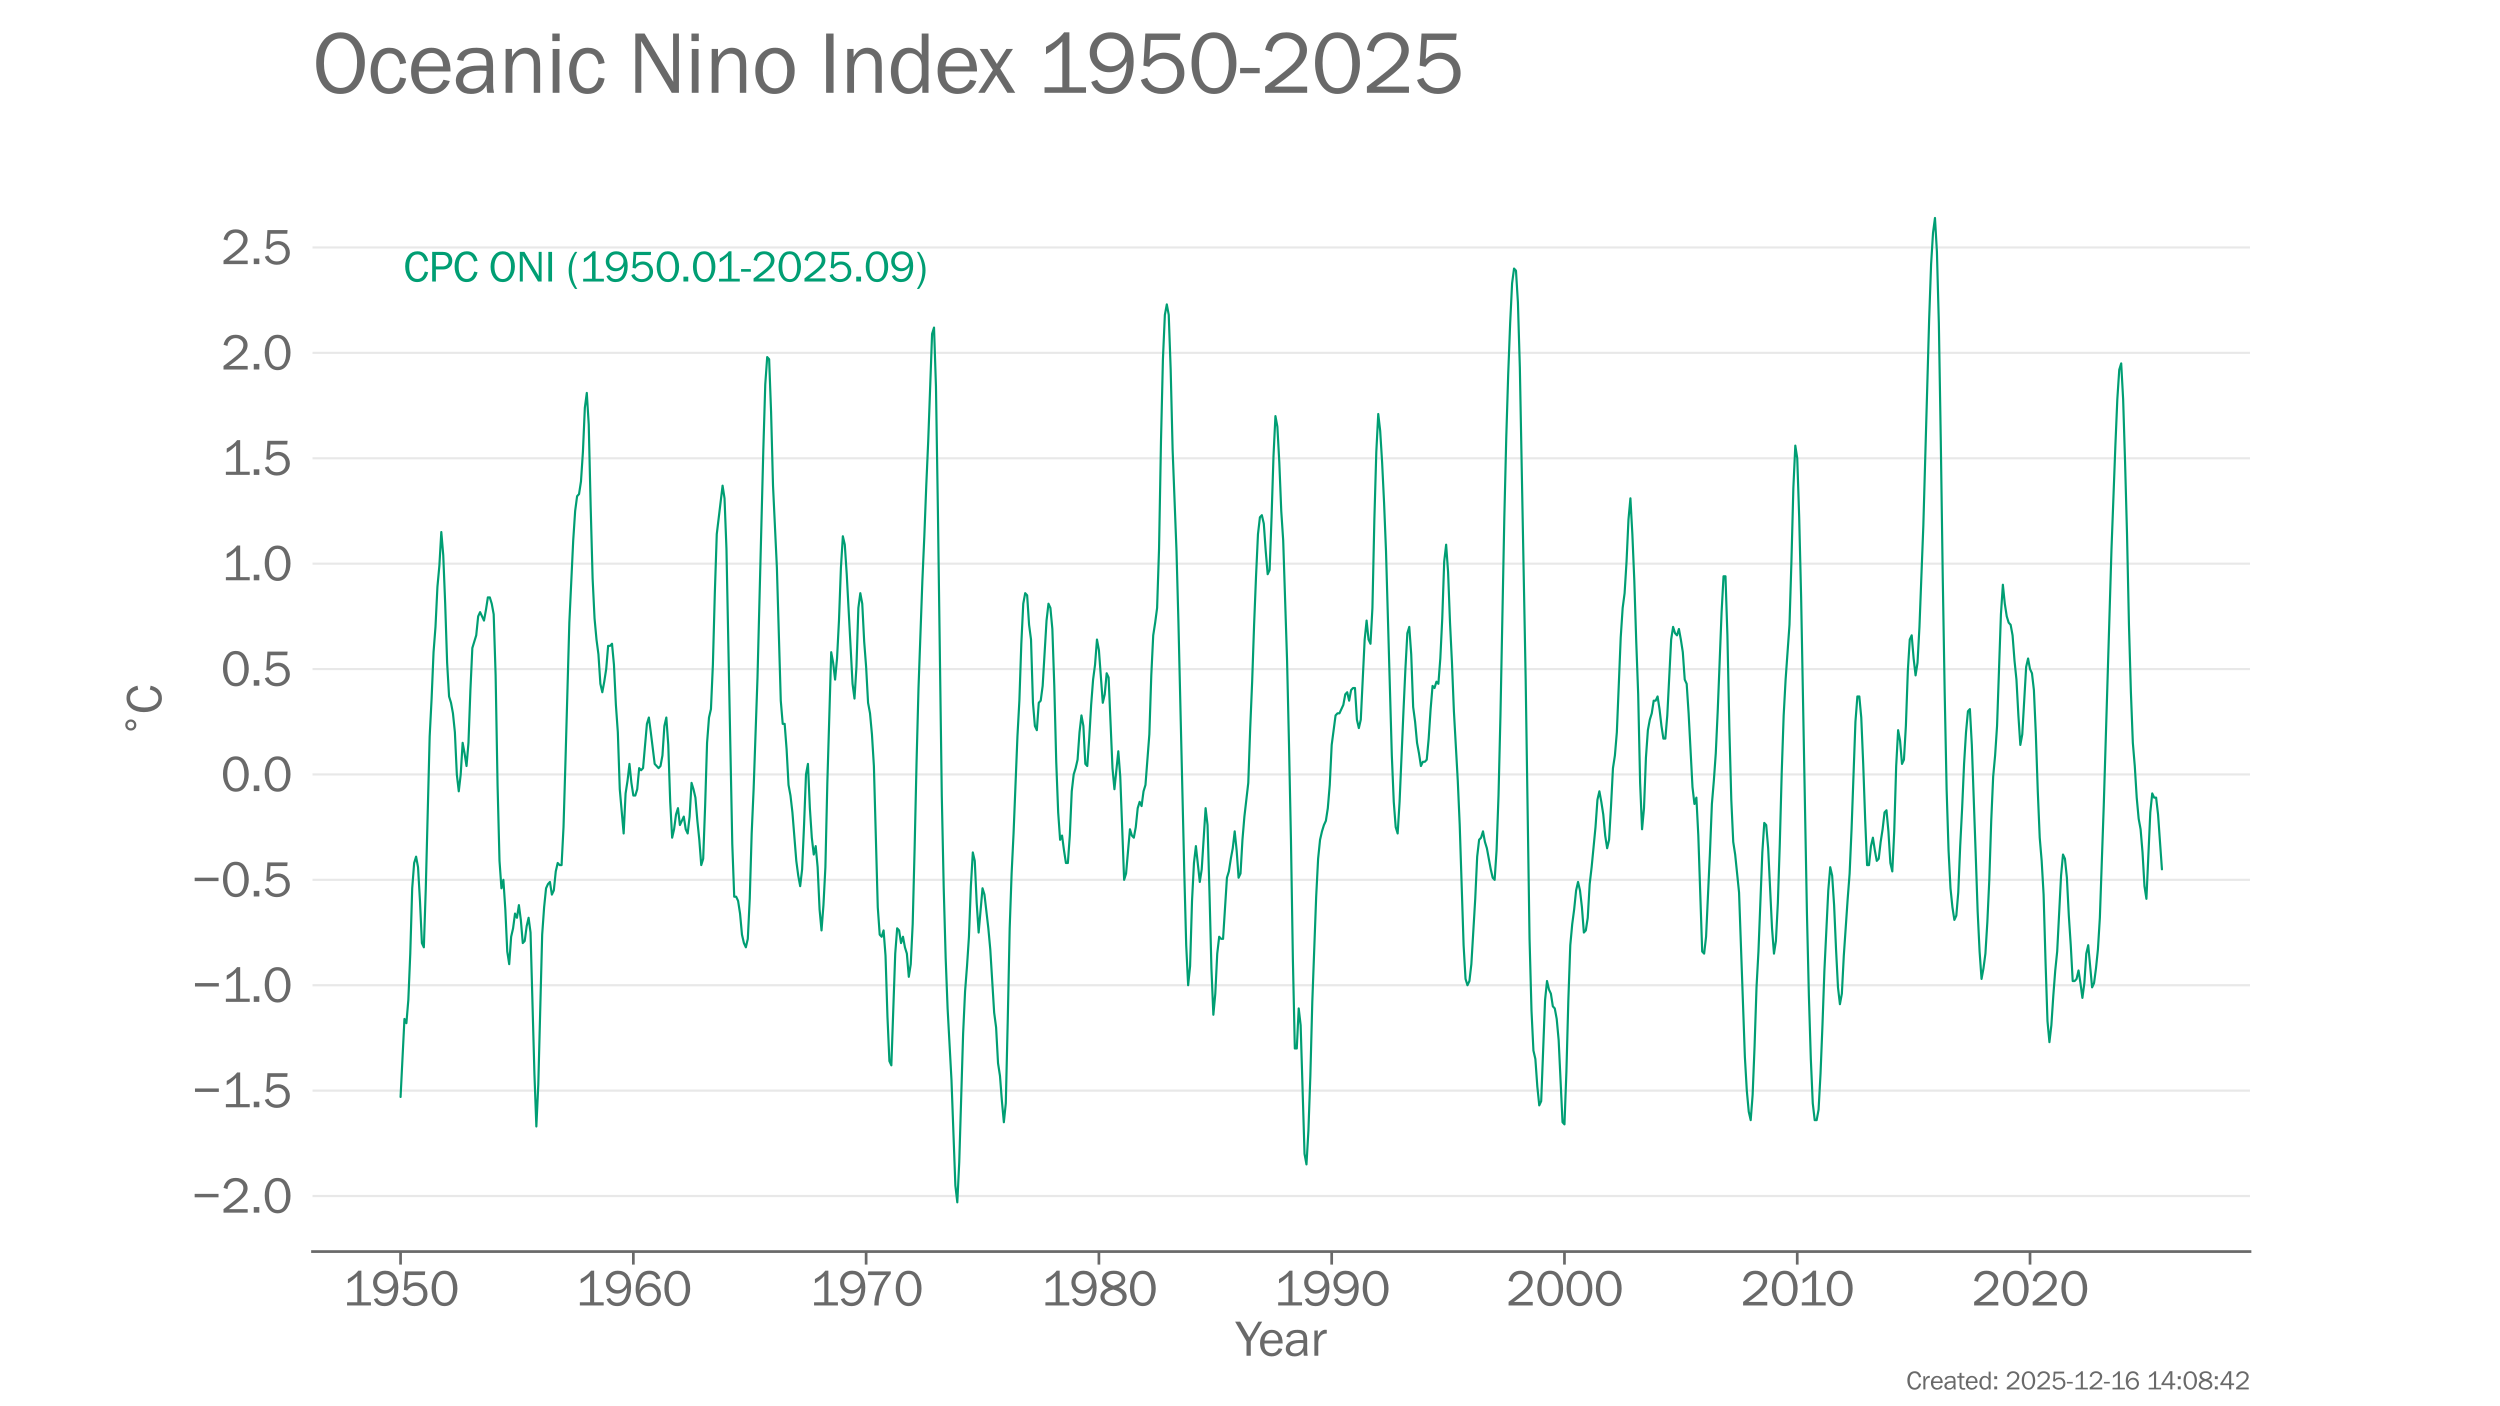 <?xml version="1.0" encoding="utf-8" standalone="no"?>
<!DOCTYPE svg PUBLIC "-//W3C//DTD SVG 1.1//EN"
  "http://www.w3.org/Graphics/SVG/1.1/DTD/svg11.dtd">
<svg xmlns:xlink="http://www.w3.org/1999/xlink" width="1152pt" height="648pt" viewBox="0 0 1152 648" xmlns="http://www.w3.org/2000/svg" version="1.1">
 <defs>
  <style type="text/css">*{stroke-linejoin: round; stroke-linecap: butt}</style>
 </defs>
 <g id="figure_1">
  <g id="patch_1">
   <path d="M 0 648 
L 1152 648 
L 1152 0 
L 0 0 
z
" style="fill: #ffffff"/>
  </g>
  <g id="axes_1">
   <g id="patch_2">
    <path d="M 144 576.72 
L 1036.8 576.72 
L 1036.8 77.76 
L 144 77.76 
L 144 576.72 
z
" style="fill: none"/>
   </g>
   <g id="patch_3">
    <path d="M 144 576.72 
L 1036.8 576.72 
" style="fill: none; stroke: #696969; stroke-width: 1.25; stroke-linejoin: miter; stroke-linecap: square"/>
   </g>
   <g id="matplotlib.axis_1">
    <g id="xtick_1">
     <g id="line2d_1">
      <defs>
       <path id="m35503cff5a" d="M 0 0 
L 0 6 
" style="stroke: #696969; stroke-width: 1.25"/>
      </defs>
      <g>
       <use xlink:href="#m35503cff5a" x="184.582" y="576.72" style="fill: #696969; stroke: #696969; stroke-width: 1.25"/>
      </g>
     </g>
     <g id="text_1">
      <!-- 1950 -->
      <g style="fill: #696969" transform="translate(157.765 601.551) scale(0.23 -0.23)">
       <defs>
        <path id="FranklinGothic-Book-31" d="M 3575 397 
L 3575 0 
L 588 0 
L 588 397 
L 1869 397 
L 1869 3691 
Q 1303 3100 694 2769 
L 694 3306 
Q 1534 3747 1997 4353 
L 2378 4353 
L 2378 397 
L 3575 397 
z
" transform="scale(0.016)"/>
        <path id="FranklinGothic-Book-39" d="M 366 778 
L 794 934 
Q 1059 344 1688 344 
Q 2297 344 2605 856 
Q 2913 1369 2922 2247 
Q 2503 1478 1663 1478 
Q 1069 1478 666 1883 
Q 263 2288 263 2884 
Q 263 3491 686 3922 
Q 1109 4353 1766 4353 
Q 2569 4353 2997 3789 
Q 3425 3225 3425 2238 
Q 3425 1200 2972 558 
Q 2519 -84 1681 -84 
Q 703 -84 366 778 
z
M 1781 1906 
Q 2222 1906 2520 2214 
Q 2819 2522 2819 2934 
Q 2819 3334 2536 3621 
Q 2253 3909 1791 3909 
Q 1322 3909 1050 3614 
Q 778 3319 778 2894 
Q 778 2438 1079 2172 
Q 1381 1906 1781 1906 
z
" transform="scale(0.016)"/>
        <path id="FranklinGothic-Book-35" d="M 3128 4266 
L 3084 3806 
L 988 3806 
L 897 2422 
Q 1372 2888 1941 2888 
Q 2541 2888 2977 2472 
Q 3413 2056 3413 1409 
Q 3413 753 2939 334 
Q 2466 -84 1781 -84 
Q 1244 -84 825 197 
Q 406 478 275 925 
L 731 1081 
Q 1013 338 1788 338 
Q 2297 338 2597 639 
Q 2897 941 2897 1409 
Q 2897 1900 2600 2175 
Q 2303 2450 1888 2450 
Q 1281 2450 884 1869 
L 463 1959 
L 600 4266 
L 3128 4266 
z
" transform="scale(0.016)"/>
        <path id="FranklinGothic-Book-30" d="M 1881 -84 
Q 1144 -84 703 555 
Q 263 1194 263 2141 
Q 263 3072 681 3712 
Q 1100 4353 1866 4353 
Q 2666 4353 3080 3684 
Q 3494 3016 3494 2116 
Q 3494 1234 3069 575 
Q 2644 -84 1881 -84 
z
M 1884 334 
Q 2425 334 2684 823 
Q 2944 1313 2944 2053 
Q 2944 2863 2678 3400 
Q 2413 3938 1859 3938 
Q 1325 3938 1064 3447 
Q 803 2956 803 2156 
Q 803 1325 1078 829 
Q 1353 334 1884 334 
z
" transform="scale(0.016)"/>
       </defs>
       <use xlink:href="#FranklinGothic-Book-31"/>
       <use xlink:href="#FranklinGothic-Book-39" transform="translate(57.268 0)"/>
       <use xlink:href="#FranklinGothic-Book-35" transform="translate(115.91 0)"/>
       <use xlink:href="#FranklinGothic-Book-30" transform="translate(174.553 0)"/>
      </g>
     </g>
    </g>
    <g id="xtick_2">
     <g id="line2d_2">
      <g>
       <use xlink:href="#m35503cff5a" x="291.847" y="576.72" style="fill: #696969; stroke: #696969; stroke-width: 1.25"/>
      </g>
     </g>
     <g id="text_2">
      <!-- 1960 -->
      <g style="fill: #696969" transform="translate(265.03 601.551) scale(0.23 -0.23)">
       <defs>
        <path id="FranklinGothic-Book-36" d="M 3428 3394 
L 2947 3263 
Q 2700 3913 2047 3913 
Q 847 3913 819 1928 
Q 1009 2369 1359 2581 
Q 1709 2794 2100 2794 
Q 2694 2794 3095 2380 
Q 3497 1966 3497 1388 
Q 3497 788 3070 352 
Q 2644 -84 1978 -84 
Q 1222 -84 773 486 
Q 325 1056 325 2038 
Q 325 2997 748 3675 
Q 1172 4353 2059 4353 
Q 3081 4353 3428 3394 
z
M 1969 344 
Q 2422 344 2711 642 
Q 3000 941 3000 1359 
Q 3000 1772 2717 2067 
Q 2434 2363 2016 2363 
Q 1584 2363 1262 2053 
Q 941 1744 941 1328 
Q 941 944 1228 644 
Q 1516 344 1969 344 
z
" transform="scale(0.016)"/>
       </defs>
       <use xlink:href="#FranklinGothic-Book-31"/>
       <use xlink:href="#FranklinGothic-Book-39" transform="translate(57.268 0)"/>
       <use xlink:href="#FranklinGothic-Book-36" transform="translate(115.91 0)"/>
       <use xlink:href="#FranklinGothic-Book-30" transform="translate(174.553 0)"/>
      </g>
     </g>
    </g>
    <g id="xtick_3">
     <g id="line2d_3">
      <g>
       <use xlink:href="#m35503cff5a" x="399.111" y="576.72" style="fill: #696969; stroke: #696969; stroke-width: 1.25"/>
      </g>
     </g>
     <g id="text_3">
      <!-- 1970 -->
      <g style="fill: #696969" transform="translate(372.956 601.551) scale(0.23 -0.23)">
       <defs>
        <path id="FranklinGothic-Book-37" d="M 1797 0 
L 1247 0 
Q 1247 1072 1684 2086 
Q 2122 3100 2756 3797 
L 441 3797 
L 494 4266 
L 3313 4266 
L 3313 3947 
Q 2550 3028 2172 2034 
Q 1794 1041 1794 147 
Q 1794 97 1797 0 
z
" transform="scale(0.016)"/>
       </defs>
       <use xlink:href="#FranklinGothic-Book-31"/>
       <use xlink:href="#FranklinGothic-Book-39" transform="translate(57.268 0)"/>
       <use xlink:href="#FranklinGothic-Book-37" transform="translate(110.16 0)"/>
       <use xlink:href="#FranklinGothic-Book-30" transform="translate(168.803 0)"/>
      </g>
     </g>
    </g>
    <g id="xtick_4">
     <g id="line2d_4">
      <g>
       <use xlink:href="#m35503cff5a" x="506.376" y="576.72" style="fill: #696969; stroke: #696969; stroke-width: 1.25"/>
      </g>
     </g>
     <g id="text_4">
      <!-- 1980 -->
      <g style="fill: #696969" transform="translate(479.559 601.551) scale(0.23 -0.23)">
       <defs>
        <path id="FranklinGothic-Book-38" d="M 1247 2213 
Q 438 2566 438 3238 
Q 438 3725 841 4039 
Q 1244 4353 1909 4353 
Q 2566 4353 2953 4051 
Q 3341 3750 3341 3263 
Q 3341 2584 2513 2291 
Q 3181 1981 3351 1693 
Q 3522 1406 3522 1119 
Q 3522 606 3086 261 
Q 2650 -84 1903 -84 
Q 1106 -84 668 267 
Q 231 619 231 1103 
Q 231 1825 1247 2213 
z
M 1894 2478 
Q 2431 2622 2653 2809 
Q 2875 2997 2875 3278 
Q 2875 3606 2611 3776 
Q 2347 3947 1916 3947 
Q 1503 3947 1240 3767 
Q 978 3588 978 3284 
Q 978 2984 1270 2765 
Q 1563 2547 1894 2478 
z
M 1834 1988 
Q 753 1731 753 1084 
Q 753 747 1048 533 
Q 1344 319 1919 319 
Q 2406 319 2703 528 
Q 3000 738 3000 1063 
Q 3000 1684 1834 1988 
z
" transform="scale(0.016)"/>
       </defs>
       <use xlink:href="#FranklinGothic-Book-31"/>
       <use xlink:href="#FranklinGothic-Book-39" transform="translate(57.268 0)"/>
       <use xlink:href="#FranklinGothic-Book-38" transform="translate(115.91 0)"/>
       <use xlink:href="#FranklinGothic-Book-30" transform="translate(174.553 0)"/>
      </g>
     </g>
    </g>
    <g id="xtick_5">
     <g id="line2d_5">
      <g>
       <use xlink:href="#m35503cff5a" x="613.641" y="576.72" style="fill: #696969; stroke: #696969; stroke-width: 1.25"/>
      </g>
     </g>
     <g id="text_5">
      <!-- 1990 -->
      <g style="fill: #696969" transform="translate(586.824 601.551) scale(0.23 -0.23)">
       <use xlink:href="#FranklinGothic-Book-31"/>
       <use xlink:href="#FranklinGothic-Book-39" transform="translate(57.268 0)"/>
       <use xlink:href="#FranklinGothic-Book-39" transform="translate(115.91 0)"/>
       <use xlink:href="#FranklinGothic-Book-30" transform="translate(174.553 0)"/>
      </g>
     </g>
    </g>
    <g id="xtick_6">
     <g id="line2d_6">
      <g>
       <use xlink:href="#m35503cff5a" x="720.905" y="576.72" style="fill: #696969; stroke: #696969; stroke-width: 1.25"/>
      </g>
     </g>
     <g id="text_6">
      <!-- 2000 -->
      <g style="fill: #696969" transform="translate(693.931 601.551) scale(0.23 -0.23)">
       <defs>
        <path id="FranklinGothic-Book-32" d="M 3359 444 
L 3359 0 
L 331 0 
L 331 444 
Q 2125 1788 2470 2214 
Q 2816 2641 2816 3059 
Q 2816 3450 2525 3690 
Q 2234 3931 1856 3931 
Q 1466 3931 1166 3667 
Q 866 3403 828 2950 
L 331 3100 
Q 644 4353 1863 4353 
Q 2522 4353 2934 3978 
Q 3347 3603 3347 3063 
Q 3347 2691 3151 2347 
Q 2956 2003 2412 1525 
Q 1869 1047 1006 444 
L 3359 444 
z
" transform="scale(0.016)"/>
       </defs>
       <use xlink:href="#FranklinGothic-Book-32"/>
       <use xlink:href="#FranklinGothic-Book-30" transform="translate(58.643 0)"/>
       <use xlink:href="#FranklinGothic-Book-30" transform="translate(117.285 0)"/>
       <use xlink:href="#FranklinGothic-Book-30" transform="translate(175.928 0)"/>
      </g>
     </g>
    </g>
    <g id="xtick_7">
     <g id="line2d_7">
      <g>
       <use xlink:href="#m35503cff5a" x="828.17" y="576.72" style="fill: #696969; stroke: #696969; stroke-width: 1.25"/>
      </g>
     </g>
     <g id="text_7">
      <!-- 2010 -->
      <g style="fill: #696969" transform="translate(802 601.551) scale(0.23 -0.23)">
       <use xlink:href="#FranklinGothic-Book-32"/>
       <use xlink:href="#FranklinGothic-Book-30" transform="translate(58.643 0)"/>
       <use xlink:href="#FranklinGothic-Book-31" transform="translate(113.535 0)"/>
       <use xlink:href="#FranklinGothic-Book-30" transform="translate(168.928 0)"/>
      </g>
     </g>
    </g>
    <g id="xtick_8">
     <g id="line2d_8">
      <g>
       <use xlink:href="#m35503cff5a" x="935.435" y="576.72" style="fill: #696969; stroke: #696969; stroke-width: 1.25"/>
      </g>
     </g>
     <g id="text_8">
      <!-- 2020 -->
      <g style="fill: #696969" transform="translate(908.46 601.551) scale(0.23 -0.23)">
       <use xlink:href="#FranklinGothic-Book-32"/>
       <use xlink:href="#FranklinGothic-Book-30" transform="translate(58.643 0)"/>
       <use xlink:href="#FranklinGothic-Book-32" transform="translate(117.285 0)"/>
       <use xlink:href="#FranklinGothic-Book-30" transform="translate(175.928 0)"/>
      </g>
     </g>
    </g>
    <g id="text_9">
     <!-- Year -->
     <g style="fill: #696969" transform="translate(569.366 624.713) scale(0.23 -0.23)">
      <defs>
       <path id="FranklinGothic-Book-59" d="M 3328 4266 
L 1900 1794 
L 1900 0 
L 1366 0 
L 1366 1794 
L -63 4266 
L 566 4266 
L 1700 2303 
L 2841 4266 
L 3328 4266 
z
" transform="scale(0.016)"/>
       <path id="FranklinGothic-Book-65" d="M 2575 941 
L 3031 847 
Q 2906 444 2543 180 
Q 2181 -84 1691 -84 
Q 1044 -84 644 370 
Q 244 825 244 1563 
Q 244 2316 659 2780 
Q 1075 3244 1703 3244 
Q 2322 3244 2698 2816 
Q 3075 2388 3084 1534 
L 791 1534 
Q 791 819 1091 569 
Q 1391 319 1725 319 
Q 2328 319 2575 941 
z
M 2547 1900 
Q 2541 2166 2459 2372 
Q 2378 2578 2184 2723 
Q 1991 2869 1719 2869 
Q 1353 2869 1098 2606 
Q 844 2344 813 1900 
L 2547 1900 
z
" transform="scale(0.016)"/>
       <path id="FranklinGothic-Book-61" d="M 2963 0 
L 2475 0 
Q 2447 150 2419 569 
Q 2094 -84 1313 -84 
Q 781 -84 497 197 
Q 213 478 213 872 
Q 213 1350 619 1658 
Q 1025 1966 2000 1966 
Q 2131 1966 2419 1953 
Q 2419 2328 2361 2495 
Q 2303 2663 2115 2763 
Q 1928 2863 1622 2863 
Q 875 2863 753 2294 
L 300 2372 
Q 466 3244 1694 3244 
Q 2347 3244 2620 2955 
Q 2894 2666 2894 1953 
L 2894 613 
Q 2894 278 2963 0 
z
M 2419 1578 
Q 2119 1597 1963 1597 
Q 1381 1597 1059 1406 
Q 738 1216 738 850 
Q 738 619 911 456 
Q 1084 294 1413 294 
Q 1856 294 2142 616 
Q 2428 938 2428 1372 
Q 2428 1459 2419 1578 
z
" transform="scale(0.016)"/>
       <path id="FranklinGothic-Book-72" d="M 981 0 
L 491 0 
L 491 3156 
L 922 3156 
L 922 2419 
Q 1150 2941 1379 3095 
Q 1609 3250 1850 3250 
Q 1925 3250 2044 3238 
L 2044 2769 
L 1944 2769 
Q 1538 2769 1269 2466 
Q 1000 2163 981 1669 
L 981 0 
z
" transform="scale(0.016)"/>
      </defs>
      <use xlink:href="#FranklinGothic-Book-59"/>
      <use xlink:href="#FranklinGothic-Book-65" transform="translate(45.025 0)"/>
      <use xlink:href="#FranklinGothic-Book-61" transform="translate(97.076 0)"/>
      <use xlink:href="#FranklinGothic-Book-72" transform="translate(149.957 0)"/>
     </g>
    </g>
   </g>
   <g id="matplotlib.axis_2">
    <g id="ytick_1">
     <g id="line2d_9">
      <path d="M 144 551.126 
L 1036.8 551.126 
" clip-path="url(#p78b181ab57)" style="fill: none; stroke: #d3d3d3; stroke-opacity: 0.5; stroke-linecap: round"/>
     </g>
     <g id="text_10">
      <!-- −2.0 -->
      <g style="fill: #696969" transform="translate(88.288 558.792) scale(0.23 -0.23)">
       <defs>
        <path id="FranklinGothic-Book-2212" d="M 384 2353 
L 3372 2353 
L 3372 1922 
L 384 1922 
L 384 2353 
z
" transform="scale(0.016)"/>
        <path id="FranklinGothic-Book-2e" d="M 1150 700 
L 1150 0 
L 453 0 
L 453 700 
L 1150 700 
z
" transform="scale(0.016)"/>
       </defs>
       <use xlink:href="#FranklinGothic-Book-2212"/>
       <use xlink:href="#FranklinGothic-Book-32" transform="translate(58.643 0)"/>
       <use xlink:href="#FranklinGothic-Book-2e" transform="translate(117.285 0)"/>
       <use xlink:href="#FranklinGothic-Book-30" transform="translate(142.285 0)"/>
      </g>
     </g>
    </g>
    <g id="ytick_2">
     <g id="line2d_10">
      <path d="M 144 502.561 
L 1036.8 502.561 
" clip-path="url(#p78b181ab57)" style="fill: none; stroke: #d3d3d3; stroke-opacity: 0.5; stroke-linecap: round"/>
     </g>
     <g id="text_11">
      <!-- −1.5 -->
      <g style="fill: #696969" transform="translate(88.432 510.226) scale(0.23 -0.23)">
       <use xlink:href="#FranklinGothic-Book-2212"/>
       <use xlink:href="#FranklinGothic-Book-31" transform="translate(58.643 0)"/>
       <use xlink:href="#FranklinGothic-Book-2e" transform="translate(116.66 0)"/>
       <use xlink:href="#FranklinGothic-Book-35" transform="translate(141.66 0)"/>
      </g>
     </g>
    </g>
    <g id="ytick_3">
     <g id="line2d_11">
      <path d="M 144 453.995 
L 1036.8 453.995 
" clip-path="url(#p78b181ab57)" style="fill: none; stroke: #d3d3d3; stroke-opacity: 0.5; stroke-linecap: round"/>
     </g>
     <g id="text_12">
      <!-- −1.0 -->
      <g style="fill: #696969" transform="translate(88.432 461.661) scale(0.23 -0.23)">
       <use xlink:href="#FranklinGothic-Book-2212"/>
       <use xlink:href="#FranklinGothic-Book-31" transform="translate(58.643 0)"/>
       <use xlink:href="#FranklinGothic-Book-2e" transform="translate(116.66 0)"/>
       <use xlink:href="#FranklinGothic-Book-30" transform="translate(141.66 0)"/>
      </g>
     </g>
    </g>
    <g id="ytick_4">
     <g id="line2d_12">
      <path d="M 144 405.43 
L 1036.8 405.43 
" clip-path="url(#p78b181ab57)" style="fill: none; stroke: #d3d3d3; stroke-opacity: 0.5; stroke-linecap: round"/>
     </g>
     <g id="text_13">
      <!-- −0.5 -->
      <g style="fill: #696969" transform="translate(88.288 413.096) scale(0.23 -0.23)">
       <use xlink:href="#FranklinGothic-Book-2212"/>
       <use xlink:href="#FranklinGothic-Book-30" transform="translate(58.643 0)"/>
       <use xlink:href="#FranklinGothic-Book-2e" transform="translate(117.285 0)"/>
       <use xlink:href="#FranklinGothic-Book-35" transform="translate(142.285 0)"/>
      </g>
     </g>
    </g>
    <g id="ytick_5">
     <g id="line2d_13">
      <path d="M 144 356.865 
L 1036.8 356.865 
" clip-path="url(#p78b181ab57)" style="fill: none; stroke: #d3d3d3; stroke-opacity: 0.5; stroke-linecap: round"/>
     </g>
     <g id="text_14">
      <!-- 0.0 -->
      <g style="fill: #696969" transform="translate(101.775 364.53) scale(0.23 -0.23)">
       <use xlink:href="#FranklinGothic-Book-30"/>
       <use xlink:href="#FranklinGothic-Book-2e" transform="translate(58.643 0)"/>
       <use xlink:href="#FranklinGothic-Book-30" transform="translate(83.643 0)"/>
      </g>
     </g>
    </g>
    <g id="ytick_6">
     <g id="line2d_14">
      <path d="M 144 308.3 
L 1036.8 308.3 
" clip-path="url(#p78b181ab57)" style="fill: none; stroke: #d3d3d3; stroke-opacity: 0.5; stroke-linecap: round"/>
     </g>
     <g id="text_15">
      <!-- 0.5 -->
      <g style="fill: #696969" transform="translate(101.775 315.965) scale(0.23 -0.23)">
       <use xlink:href="#FranklinGothic-Book-30"/>
       <use xlink:href="#FranklinGothic-Book-2e" transform="translate(58.643 0)"/>
       <use xlink:href="#FranklinGothic-Book-35" transform="translate(83.643 0)"/>
      </g>
     </g>
    </g>
    <g id="ytick_7">
     <g id="line2d_15">
      <path d="M 144 259.734 
L 1036.8 259.734 
" clip-path="url(#p78b181ab57)" style="fill: none; stroke: #d3d3d3; stroke-opacity: 0.5; stroke-linecap: round"/>
     </g>
     <g id="text_16">
      <!-- 1.0 -->
      <g style="fill: #696969" transform="translate(101.919 267.4) scale(0.23 -0.23)">
       <use xlink:href="#FranklinGothic-Book-31"/>
       <use xlink:href="#FranklinGothic-Book-2e" transform="translate(58.018 0)"/>
       <use xlink:href="#FranklinGothic-Book-30" transform="translate(83.018 0)"/>
      </g>
     </g>
    </g>
    <g id="ytick_8">
     <g id="line2d_16">
      <path d="M 144 211.169 
L 1036.8 211.169 
" clip-path="url(#p78b181ab57)" style="fill: none; stroke: #d3d3d3; stroke-opacity: 0.5; stroke-linecap: round"/>
     </g>
     <g id="text_17">
      <!-- 1.5 -->
      <g style="fill: #696969" transform="translate(101.919 218.834) scale(0.23 -0.23)">
       <use xlink:href="#FranklinGothic-Book-31"/>
       <use xlink:href="#FranklinGothic-Book-2e" transform="translate(58.018 0)"/>
       <use xlink:href="#FranklinGothic-Book-35" transform="translate(83.018 0)"/>
      </g>
     </g>
    </g>
    <g id="ytick_9">
     <g id="line2d_17">
      <path d="M 144 162.604 
L 1036.8 162.604 
" clip-path="url(#p78b181ab57)" style="fill: none; stroke: #d3d3d3; stroke-opacity: 0.5; stroke-linecap: round"/>
     </g>
     <g id="text_18">
      <!-- 2.0 -->
      <g style="fill: #696969" transform="translate(101.775 170.269) scale(0.23 -0.23)">
       <use xlink:href="#FranklinGothic-Book-32"/>
       <use xlink:href="#FranklinGothic-Book-2e" transform="translate(58.643 0)"/>
       <use xlink:href="#FranklinGothic-Book-30" transform="translate(83.643 0)"/>
      </g>
     </g>
    </g>
    <g id="ytick_10">
     <g id="line2d_18">
      <path d="M 144 114.038 
L 1036.8 114.038 
" clip-path="url(#p78b181ab57)" style="fill: none; stroke: #d3d3d3; stroke-opacity: 0.5; stroke-linecap: round"/>
     </g>
     <g id="text_19">
      <!-- 2.5 -->
      <g style="fill: #696969" transform="translate(101.775 121.704) scale(0.23 -0.23)">
       <use xlink:href="#FranklinGothic-Book-32"/>
       <use xlink:href="#FranklinGothic-Book-2e" transform="translate(58.643 0)"/>
       <use xlink:href="#FranklinGothic-Book-35" transform="translate(83.643 0)"/>
      </g>
     </g>
    </g>
    <g id="text_20">
     <!-- $\!^\circ\!$C -->
     <g style="fill: #696969" transform="translate(74.457 338.855) rotate(-90) scale(0.23 -0.23)">
      <defs>
       <path id="DejaVuSans-2218" d="M 2000 2619 
Q 1750 2619 1578 2445 
Q 1406 2272 1406 2022 
Q 1406 1775 1578 1605 
Q 1750 1435 2000 1435 
Q 2250 1435 2422 1605 
Q 2594 1775 2594 2022 
Q 2594 2269 2420 2444 
Q 2247 2619 2000 2619 
z
M 2000 3022 
Q 2200 3022 2384 2945 
Q 2569 2869 2703 2725 
Q 2847 2585 2919 2406 
Q 2991 2228 2991 2022 
Q 2991 1610 2702 1324 
Q 2413 1038 1994 1038 
Q 1572 1038 1290 1319 
Q 1009 1600 1009 2022 
Q 1009 2441 1296 2731 
Q 1584 3022 2000 3022 
z
" transform="scale(0.016)"/>
       <path id="FranklinGothic-Book-43" d="M 3091 1434 
L 3578 1325 
Q 3228 -84 1997 -84 
Q 1188 -84 727 569 
Q 266 1222 266 2175 
Q 266 3159 747 3756 
Q 1228 4353 2038 4353 
Q 3238 4353 3578 2981 
L 3075 2881 
Q 2800 3900 2034 3900 
Q 1469 3900 1158 3426 
Q 847 2953 847 2097 
Q 847 1313 1165 839 
Q 1484 366 2009 366 
Q 2825 366 3091 1434 
z
" transform="scale(0.016)"/>
      </defs>
      <use xlink:href="#DejaVuSans-2218" transform="translate(-1.641 38.947) scale(0.7)"/>
      <use xlink:href="#FranklinGothic-Book-43" transform="translate(42.314 0.666)"/>
     </g>
    </g>
   </g>
   <g id="text_21">
    <!-- Oceanic Nino Index 1950-2025 -->
    <g style="fill: #696969" transform="translate(144 42.76) scale(0.4 -0.4)">
     <defs>
      <path id="FranklinGothic-Book-4f" d="M 2006 -84 
Q 1184 -84 725 555 
Q 266 1194 266 2122 
Q 266 3091 747 3722 
Q 1228 4353 2022 4353 
Q 2813 4353 3291 3733 
Q 3769 3113 3769 2169 
Q 3769 1263 3305 589 
Q 2841 -84 2006 -84 
z
M 2019 350 
Q 2578 350 2893 859 
Q 3209 1369 3209 2172 
Q 3209 2997 2882 3456 
Q 2556 3916 2016 3916 
Q 1469 3916 1147 3419 
Q 825 2922 825 2119 
Q 825 1334 1150 842 
Q 1475 350 2019 350 
z
" transform="scale(0.016)"/>
      <path id="FranklinGothic-Book-63" d="M 2356 1106 
L 2800 1028 
Q 2706 506 2384 211 
Q 2063 -84 1581 -84 
Q 928 -84 586 397 
Q 244 878 244 1572 
Q 244 2291 605 2767 
Q 966 3244 1588 3244 
Q 2103 3244 2414 2936 
Q 2725 2628 2800 2141 
L 2356 2056 
Q 2231 2838 1600 2838 
Q 1194 2838 975 2492 
Q 756 2147 756 1597 
Q 756 991 973 655 
Q 1191 319 1584 319 
Q 2194 319 2356 1106 
z
" transform="scale(0.016)"/>
      <path id="FranklinGothic-Book-6e" d="M 2978 0 
L 2519 0 
L 2519 2028 
Q 2519 2466 2328 2644 
Q 2138 2822 1866 2822 
Q 1491 2822 1236 2522 
Q 981 2222 981 1731 
L 981 0 
L 491 0 
L 491 3156 
L 947 3156 
L 947 2575 
Q 1331 3244 1944 3244 
Q 2297 3244 2545 3061 
Q 2794 2878 2886 2650 
Q 2978 2422 2978 1825 
L 2978 0 
z
" transform="scale(0.016)"/>
      <path id="FranklinGothic-Book-69" d="M 997 4266 
L 997 3722 
L 469 3722 
L 469 4266 
L 997 4266 
z
M 981 3156 
L 981 0 
L 491 0 
L 491 3156 
L 981 3156 
z
" transform="scale(0.016)"/>
      <path id="FranklinGothic-Book-20" transform="scale(0.016)"/>
      <path id="FranklinGothic-Book-4e" d="M 3675 0 
L 3156 0 
L 950 3719 
L 956 3438 
Q 966 3278 966 3169 
L 966 0 
L 534 0 
L 534 4266 
L 1203 4266 
L 3266 788 
L 3259 1084 
Q 3253 1259 3253 1394 
L 3253 4266 
L 3675 4266 
L 3675 0 
z
" transform="scale(0.016)"/>
      <path id="FranklinGothic-Book-6f" d="M 1622 -84 
Q 972 -84 608 397 
Q 244 878 244 1591 
Q 244 2344 653 2794 
Q 1063 3244 1672 3244 
Q 2325 3244 2701 2770 
Q 3078 2297 3078 1588 
Q 3078 850 2672 383 
Q 2266 -84 1622 -84 
z
M 1659 319 
Q 2034 319 2287 628 
Q 2541 938 2541 1591 
Q 2541 2247 2275 2542 
Q 2009 2838 1653 2838 
Q 1288 2838 1034 2539 
Q 781 2241 781 1594 
Q 781 909 1034 614 
Q 1288 319 1659 319 
z
" transform="scale(0.016)"/>
      <path id="FranklinGothic-Book-49" d="M 1069 0 
L 534 0 
L 534 4266 
L 1069 4266 
L 1069 0 
z
" transform="scale(0.016)"/>
      <path id="FranklinGothic-Book-64" d="M 2956 4266 
L 2956 0 
L 2509 0 
L 2509 541 
Q 2178 -84 1513 -84 
Q 959 -84 603 380 
Q 247 844 247 1553 
Q 247 2278 600 2761 
Q 953 3244 1538 3244 
Q 2106 3244 2466 2725 
L 2466 4266 
L 2956 4266 
z
M 2466 1938 
Q 2466 2353 2212 2603 
Q 1959 2853 1622 2853 
Q 1256 2853 1020 2528 
Q 784 2203 784 1616 
Q 784 981 1001 650 
Q 1219 319 1597 319 
Q 1941 319 2203 606 
Q 2466 894 2466 1281 
L 2466 1938 
z
" transform="scale(0.016)"/>
      <path id="FranklinGothic-Book-78" d="M 2691 0 
L 2125 0 
L 1322 1281 
L 500 0 
L 22 0 
L 1084 1638 
L 125 3156 
L 691 3156 
L 1366 2078 
L 2053 3156 
L 2525 3156 
L 1606 1744 
L 2691 0 
z
" transform="scale(0.016)"/>
      <path id="FranklinGothic-Book-2d" d="M 1506 1791 
L 1506 1409 
L 94 1409 
L 94 1791 
L 1506 1791 
z
" transform="scale(0.016)"/>
     </defs>
     <use xlink:href="#FranklinGothic-Book-4f"/>
     <use xlink:href="#FranklinGothic-Book-63" transform="translate(63.086 0)"/>
     <use xlink:href="#FranklinGothic-Book-65" transform="translate(109.668 0)"/>
     <use xlink:href="#FranklinGothic-Book-61" transform="translate(161.719 0)"/>
     <use xlink:href="#FranklinGothic-Book-6e" transform="translate(214.6 0)"/>
     <use xlink:href="#FranklinGothic-Book-69" transform="translate(268.799 0)"/>
     <use xlink:href="#FranklinGothic-Book-63" transform="translate(291.748 0)"/>
     <use xlink:href="#FranklinGothic-Book-20" transform="translate(338.33 0)"/>
     <use xlink:href="#FranklinGothic-Book-4e" transform="translate(363.33 0)"/>
     <use xlink:href="#FranklinGothic-Book-69" transform="translate(429.053 0)"/>
     <use xlink:href="#FranklinGothic-Book-6e" transform="translate(452.002 0)"/>
     <use xlink:href="#FranklinGothic-Book-6f" transform="translate(506.201 0)"/>
     <use xlink:href="#FranklinGothic-Book-20" transform="translate(558.154 0)"/>
     <use xlink:href="#FranklinGothic-Book-49" transform="translate(583.154 0)"/>
     <use xlink:href="#FranklinGothic-Book-6e" transform="translate(608.154 0)"/>
     <use xlink:href="#FranklinGothic-Book-64" transform="translate(662.354 0)"/>
     <use xlink:href="#FranklinGothic-Book-65" transform="translate(716.211 0)"/>
     <use xlink:href="#FranklinGothic-Book-78" transform="translate(766.512 0)"/>
     <use xlink:href="#FranklinGothic-Book-20" transform="translate(808.895 0)"/>
     <use xlink:href="#FranklinGothic-Book-31" transform="translate(833.895 0)"/>
     <use xlink:href="#FranklinGothic-Book-39" transform="translate(891.162 0)"/>
     <use xlink:href="#FranklinGothic-Book-35" transform="translate(949.805 0)"/>
     <use xlink:href="#FranklinGothic-Book-30" transform="translate(1008.447 0)"/>
     <use xlink:href="#FranklinGothic-Book-2d" transform="translate(1067.09 0)"/>
     <use xlink:href="#FranklinGothic-Book-32" transform="translate(1092.09 0)"/>
     <use xlink:href="#FranklinGothic-Book-30" transform="translate(1150.732 0)"/>
     <use xlink:href="#FranklinGothic-Book-32" transform="translate(1209.375 0)"/>
     <use xlink:href="#FranklinGothic-Book-35" transform="translate(1268.018 0)"/>
    </g>
   </g>
   <g id="legend_1">
    <g id="text_22">
     <!-- CPC ONI (1950.01-2025.09) -->
     <g style="fill: #009e73" transform="translate(185.856 129.718) scale(0.2 -0.2)">
      <defs>
       <path id="FranklinGothic-Book-50" d="M 1069 0 
L 534 0 
L 534 4266 
L 2047 4266 
Q 2756 4266 3093 3880 
Q 3431 3494 3431 3000 
Q 3431 2450 3064 2090 
Q 2697 1731 2103 1731 
L 1069 1731 
L 1069 0 
z
M 1069 2175 
L 2050 2175 
Q 2428 2175 2659 2401 
Q 2891 2628 2891 3000 
Q 2891 3319 2684 3569 
Q 2478 3819 2088 3819 
L 1069 3819 
L 1069 2175 
z
" transform="scale(0.016)"/>
       <path id="FranklinGothic-Book-28" d="M 1581 -1066 
L 1253 -1066 
Q 334 141 334 1606 
Q 334 3006 1253 4266 
L 1581 4266 
Q 791 3088 791 1600 
Q 791 181 1581 -1066 
z
" transform="scale(0.016)"/>
       <path id="FranklinGothic-Book-29" d="M 297 4266 
L 622 4266 
Q 1544 3059 1544 1594 
Q 1544 194 622 -1066 
L 297 -1066 
Q 1088 113 1088 1600 
Q 1088 3019 297 4266 
z
" transform="scale(0.016)"/>
      </defs>
      <use xlink:href="#FranklinGothic-Book-43"/>
      <use xlink:href="#FranklinGothic-Book-50" transform="translate(57.91 0)"/>
      <use xlink:href="#FranklinGothic-Book-43" transform="translate(113.818 0)"/>
      <use xlink:href="#FranklinGothic-Book-20" transform="translate(171.729 0)"/>
      <use xlink:href="#FranklinGothic-Book-4f" transform="translate(196.729 0)"/>
      <use xlink:href="#FranklinGothic-Book-4e" transform="translate(259.814 0)"/>
      <use xlink:href="#FranklinGothic-Book-49" transform="translate(325.537 0)"/>
      <use xlink:href="#FranklinGothic-Book-20" transform="translate(350.537 0)"/>
      <use xlink:href="#FranklinGothic-Book-28" transform="translate(375.537 0)"/>
      <use xlink:href="#FranklinGothic-Book-31" transform="translate(404.883 0)"/>
      <use xlink:href="#FranklinGothic-Book-39" transform="translate(462.15 0)"/>
      <use xlink:href="#FranklinGothic-Book-35" transform="translate(520.793 0)"/>
      <use xlink:href="#FranklinGothic-Book-30" transform="translate(579.436 0)"/>
      <use xlink:href="#FranklinGothic-Book-2e" transform="translate(638.078 0)"/>
      <use xlink:href="#FranklinGothic-Book-30" transform="translate(663.078 0)"/>
      <use xlink:href="#FranklinGothic-Book-31" transform="translate(717.971 0)"/>
      <use xlink:href="#FranklinGothic-Book-2d" transform="translate(776.613 0)"/>
      <use xlink:href="#FranklinGothic-Book-32" transform="translate(801.613 0)"/>
      <use xlink:href="#FranklinGothic-Book-30" transform="translate(860.256 0)"/>
      <use xlink:href="#FranklinGothic-Book-32" transform="translate(918.898 0)"/>
      <use xlink:href="#FranklinGothic-Book-35" transform="translate(977.541 0)"/>
      <use xlink:href="#FranklinGothic-Book-2e" transform="translate(1036.184 0)"/>
      <use xlink:href="#FranklinGothic-Book-30" transform="translate(1061.184 0)"/>
      <use xlink:href="#FranklinGothic-Book-39" transform="translate(1119.826 0)"/>
      <use xlink:href="#FranklinGothic-Book-29" transform="translate(1178.469 0)"/>
     </g>
    </g>
   </g>
   <g id="line2d_19">
    <path d="M 184.582 505.475 
L 186.37 469.536 
L 187.263 471.479 
L 188.157 460.795 
L 189.051 439.426 
L 189.945 409.315 
L 190.839 397.66 
L 191.733 394.746 
L 192.627 399.602 
L 193.521 415.143 
L 194.414 434.569 
L 195.308 436.512 
L 196.202 409.315 
L 197.99 339.381 
L 198.884 321.898 
L 199.778 300.529 
L 200.672 288.873 
L 201.565 270.419 
L 202.459 260.706 
L 203.353 245.165 
L 204.247 255.849 
L 205.141 278.189 
L 206.035 305.386 
L 206.929 320.927 
L 207.823 323.84 
L 208.716 328.697 
L 209.61 337.439 
L 210.504 356.865 
L 211.398 364.635 
L 212.292 356.865 
L 213.186 342.295 
L 214.08 347.152 
L 214.973 352.98 
L 215.867 342.295 
L 216.761 318.013 
L 217.655 298.586 
L 219.443 292.759 
L 220.337 284.017 
L 221.231 282.074 
L 223.018 285.959 
L 223.912 281.103 
L 224.806 275.275 
L 225.7 275.275 
L 226.594 278.189 
L 227.488 283.046 
L 228.382 311.213 
L 229.275 361.721 
L 230.169 396.688 
L 231.063 409.315 
L 231.957 405.43 
L 232.851 419.028 
L 233.745 438.455 
L 234.639 444.282 
L 235.533 431.655 
L 236.426 427.77 
L 237.32 420.971 
L 238.214 422.914 
L 239.108 417.086 
L 240.002 423.885 
L 240.896 434.569 
L 241.79 433.598 
L 242.684 426.799 
L 243.577 422.914 
L 244.471 429.713 
L 246.259 494.79 
L 247.153 519.073 
L 248.047 499.647 
L 249.835 430.684 
L 250.728 418.057 
L 251.622 409.315 
L 252.516 407.373 
L 253.41 406.401 
L 254.304 412.229 
L 255.198 410.287 
L 256.092 401.545 
L 256.986 397.66 
L 257.879 398.631 
L 258.773 398.631 
L 259.667 381.147 
L 260.561 351.037 
L 262.349 286.931 
L 264.136 249.05 
L 265.03 235.452 
L 265.924 228.652 
L 266.818 227.681 
L 267.712 221.853 
L 268.606 208.255 
L 269.5 187.858 
L 270.394 181.058 
L 271.287 195.628 
L 272.181 233.509 
L 273.075 266.533 
L 273.969 284.988 
L 274.863 294.701 
L 275.757 301.5 
L 276.651 315.099 
L 277.545 318.984 
L 278.438 314.127 
L 279.332 308.3 
L 280.226 297.615 
L 281.12 297.615 
L 282.014 296.644 
L 282.908 306.357 
L 283.802 324.812 
L 284.696 337.439 
L 285.589 363.664 
L 287.377 384.061 
L 288.271 365.607 
L 289.165 359.779 
L 290.059 352.008 
L 290.953 360.75 
L 291.847 366.578 
L 292.74 366.578 
L 293.634 363.664 
L 294.528 353.951 
L 295.422 354.922 
L 296.316 353.951 
L 298.104 333.553 
L 298.998 330.64 
L 299.891 337.439 
L 301.679 352.008 
L 303.467 353.951 
L 304.361 352.98 
L 305.255 348.123 
L 306.148 334.525 
L 307.042 330.64 
L 307.936 343.267 
L 308.83 369.492 
L 309.724 386.004 
L 310.618 382.119 
L 311.512 375.32 
L 312.406 372.406 
L 313.299 380.176 
L 315.087 376.291 
L 315.981 382.119 
L 316.875 384.061 
L 317.769 376.291 
L 318.663 360.75 
L 319.557 363.664 
L 320.45 367.549 
L 321.344 378.234 
L 322.238 386.975 
L 323.132 398.631 
L 324.026 395.717 
L 324.92 371.434 
L 325.814 342.295 
L 326.708 330.64 
L 327.601 326.754 
L 328.495 306.357 
L 329.389 273.333 
L 330.283 246.136 
L 332.965 223.796 
L 333.859 229.624 
L 334.752 252.935 
L 337.434 388.918 
L 338.328 413.201 
L 339.222 413.201 
L 340.116 415.143 
L 341.01 420.971 
L 341.903 430.684 
L 342.797 434.569 
L 343.691 436.512 
L 344.585 432.627 
L 345.479 414.172 
L 346.373 384.061 
L 347.267 363.664 
L 349.054 312.185 
L 351.736 207.284 
L 352.63 177.173 
L 353.524 164.546 
L 354.418 165.518 
L 355.311 189.8 
L 356.205 223.796 
L 357.993 261.677 
L 359.781 322.869 
L 360.675 333.553 
L 361.569 333.553 
L 362.462 345.209 
L 363.356 361.721 
L 364.25 366.578 
L 365.144 374.348 
L 366.932 396.688 
L 367.826 403.488 
L 368.72 408.344 
L 369.613 400.574 
L 370.507 380.176 
L 371.401 356.865 
L 372.295 352.008 
L 373.189 372.406 
L 374.083 386.004 
L 374.977 393.774 
L 375.871 389.889 
L 376.764 399.602 
L 377.658 419.028 
L 378.552 428.741 
L 379.446 417.086 
L 380.34 399.602 
L 381.234 360.75 
L 383.022 300.529 
L 383.915 305.386 
L 384.809 313.156 
L 385.703 303.443 
L 386.597 285.959 
L 387.491 261.677 
L 388.385 247.107 
L 389.279 250.992 
L 390.173 264.591 
L 392.854 315.099 
L 393.748 321.898 
L 394.642 307.328 
L 395.536 280.132 
L 396.43 273.333 
L 397.324 278.189 
L 398.217 295.673 
L 399.111 307.328 
L 400.005 323.84 
L 400.899 328.697 
L 401.793 338.41 
L 402.687 352.98 
L 404.474 418.057 
L 405.368 430.684 
L 406.262 431.655 
L 407.156 428.741 
L 408.05 440.397 
L 408.944 468.565 
L 409.838 488.962 
L 410.732 490.905 
L 412.519 439.426 
L 413.413 427.77 
L 414.307 428.741 
L 415.201 434.569 
L 416.095 431.655 
L 416.989 436.512 
L 417.883 439.426 
L 418.776 450.11 
L 419.67 444.282 
L 420.564 425.828 
L 421.458 390.861 
L 422.352 351.037 
L 423.246 317.041 
L 425.034 267.505 
L 425.927 247.107 
L 426.821 223.796 
L 427.715 203.398 
L 429.503 153.862 
L 430.397 150.948 
L 431.291 178.144 
L 432.185 235.452 
L 433.972 366.578 
L 434.866 409.315 
L 435.76 441.368 
L 436.654 464.68 
L 438.442 497.704 
L 440.229 546.27 
L 441.123 554.04 
L 442.017 535.585 
L 443.805 476.336 
L 444.699 456.909 
L 445.593 445.254 
L 446.487 431.655 
L 447.38 408.344 
L 448.274 392.803 
L 449.168 396.688 
L 450.062 416.115 
L 450.956 429.713 
L 452.744 409.315 
L 453.637 412.229 
L 455.425 427.77 
L 456.319 437.483 
L 458.107 466.622 
L 459.001 473.422 
L 459.895 489.934 
L 460.788 495.762 
L 461.682 507.417 
L 462.576 517.13 
L 463.47 508.389 
L 464.364 470.508 
L 465.258 427.77 
L 466.152 402.516 
L 467.046 384.061 
L 468.833 339.381 
L 469.727 322.869 
L 470.621 296.644 
L 471.515 278.189 
L 472.409 273.333 
L 473.303 274.304 
L 474.197 287.902 
L 475.09 294.701 
L 475.984 323.84 
L 476.878 334.525 
L 477.772 336.467 
L 478.666 323.84 
L 479.56 322.869 
L 480.454 316.07 
L 482.241 285.959 
L 483.135 278.189 
L 484.029 280.132 
L 484.923 289.845 
L 485.817 316.07 
L 486.711 351.037 
L 487.605 374.348 
L 488.499 386.975 
L 489.392 385.033 
L 490.286 391.832 
L 491.18 397.66 
L 492.074 397.66 
L 492.968 385.033 
L 493.862 364.635 
L 494.756 356.865 
L 495.649 353.951 
L 496.543 350.066 
L 497.437 337.439 
L 498.331 329.668 
L 499.225 334.525 
L 500.119 352.008 
L 501.013 352.98 
L 501.907 340.353 
L 502.8 324.812 
L 503.694 313.156 
L 504.588 306.357 
L 505.482 294.701 
L 506.376 299.558 
L 508.164 323.84 
L 509.058 319.955 
L 509.951 310.242 
L 510.845 312.185 
L 512.633 353.951 
L 513.527 363.664 
L 515.315 346.18 
L 516.209 357.836 
L 517.996 405.43 
L 518.89 402.516 
L 520.678 382.119 
L 521.572 385.033 
L 522.466 386.004 
L 523.36 381.147 
L 524.253 372.406 
L 525.147 369.492 
L 526.041 371.434 
L 526.935 364.635 
L 527.829 361.721 
L 529.617 338.41 
L 530.511 311.213 
L 531.404 292.759 
L 532.298 286.931 
L 533.192 280.132 
L 534.086 252.935 
L 534.98 203.398 
L 535.874 165.518 
L 536.768 145.12 
L 537.662 140.264 
L 538.555 145.12 
L 539.449 170.374 
L 540.343 207.284 
L 542.131 253.906 
L 543.025 286.931 
L 545.706 401.545 
L 546.6 435.541 
L 547.494 453.995 
L 548.388 445.254 
L 549.282 415.143 
L 550.176 397.66 
L 551.07 389.889 
L 552.857 406.401 
L 553.751 400.574 
L 555.539 372.406 
L 556.433 380.176 
L 557.327 411.258 
L 558.221 446.225 
L 559.114 467.594 
L 560.008 457.881 
L 560.902 439.426 
L 561.796 431.655 
L 562.69 432.627 
L 563.584 432.627 
L 565.372 404.459 
L 566.265 401.545 
L 567.159 395.717 
L 568.053 390.861 
L 568.947 383.09 
L 569.841 391.832 
L 570.735 404.459 
L 571.629 402.516 
L 572.523 386.975 
L 573.416 376.291 
L 575.204 360.75 
L 576.098 335.496 
L 576.992 314.127 
L 577.886 287.902 
L 578.78 265.562 
L 579.674 246.136 
L 580.567 238.365 
L 581.461 237.394 
L 582.355 241.279 
L 583.249 253.906 
L 584.143 264.591 
L 585.037 262.648 
L 585.931 238.365 
L 586.825 210.198 
L 587.718 191.743 
L 588.612 196.599 
L 589.506 213.112 
L 590.4 235.452 
L 591.294 249.05 
L 593.082 304.414 
L 593.975 343.267 
L 594.869 386.975 
L 595.763 442.34 
L 596.657 483.135 
L 597.551 483.135 
L 598.445 464.68 
L 599.339 472.45 
L 601.126 531.7 
L 602.02 536.556 
L 602.914 521.016 
L 603.808 495.762 
L 604.702 461.766 
L 606.49 413.201 
L 607.384 395.717 
L 608.277 386.975 
L 609.171 383.09 
L 610.065 380.176 
L 610.959 378.234 
L 611.853 372.406 
L 612.747 361.721 
L 613.641 343.267 
L 615.428 329.668 
L 616.322 328.697 
L 617.216 328.697 
L 619.004 324.812 
L 619.898 319.955 
L 620.792 318.984 
L 621.686 322.869 
L 622.579 318.013 
L 623.473 317.041 
L 624.367 317.041 
L 625.261 331.611 
L 626.155 335.496 
L 627.049 331.611 
L 628.837 294.701 
L 629.73 285.959 
L 630.624 294.701 
L 631.518 296.644 
L 632.412 280.132 
L 633.306 239.337 
L 634.2 208.255 
L 635.094 190.771 
L 635.988 198.542 
L 636.881 213.112 
L 637.775 231.566 
L 638.669 253.906 
L 641.351 348.123 
L 642.245 369.492 
L 643.138 381.147 
L 644.032 384.061 
L 644.926 369.492 
L 646.714 327.726 
L 647.608 308.3 
L 648.502 291.787 
L 649.396 288.873 
L 650.289 301.5 
L 651.183 325.783 
L 652.077 332.582 
L 652.971 342.295 
L 653.865 347.152 
L 654.759 352.98 
L 655.653 351.037 
L 656.547 351.037 
L 657.44 350.066 
L 658.334 340.353 
L 659.228 326.754 
L 660.122 316.07 
L 661.016 317.041 
L 661.91 314.127 
L 662.804 315.099 
L 663.698 303.443 
L 664.591 284.988 
L 665.485 258.763 
L 666.379 250.992 
L 667.273 263.619 
L 668.167 286.931 
L 669.061 305.386 
L 669.955 327.726 
L 671.742 359.779 
L 672.636 380.176 
L 674.424 435.541 
L 675.318 451.082 
L 676.212 453.995 
L 677.106 452.053 
L 678 444.282 
L 679.787 414.172 
L 680.681 394.746 
L 681.575 386.975 
L 682.469 386.004 
L 683.363 383.09 
L 684.257 387.947 
L 685.151 390.861 
L 686.938 400.574 
L 687.832 404.459 
L 688.726 405.43 
L 689.62 391.832 
L 690.514 366.578 
L 691.408 329.668 
L 693.195 238.365 
L 694.089 201.456 
L 694.983 172.317 
L 695.877 149.005 
L 696.771 130.55 
L 697.665 123.751 
L 698.559 124.723 
L 699.452 139.292 
L 700.346 169.403 
L 703.028 313.156 
L 704.816 432.627 
L 705.71 465.651 
L 706.603 484.106 
L 707.497 487.991 
L 708.391 500.618 
L 709.285 509.36 
L 710.179 507.417 
L 711.967 460.795 
L 712.861 452.053 
L 713.754 455.938 
L 714.648 457.881 
L 715.542 463.709 
L 716.436 464.68 
L 717.33 469.536 
L 718.224 479.249 
L 720.012 517.13 
L 720.905 518.102 
L 721.799 493.819 
L 722.693 460.795 
L 723.587 435.541 
L 724.481 425.828 
L 725.375 419.028 
L 726.269 410.287 
L 727.163 406.401 
L 728.056 410.287 
L 728.95 418.057 
L 729.844 429.713 
L 730.738 428.741 
L 731.632 422.914 
L 732.526 407.373 
L 733.42 399.602 
L 735.207 381.147 
L 736.101 368.521 
L 736.995 364.635 
L 737.889 369.492 
L 738.783 375.32 
L 739.677 385.033 
L 740.571 390.861 
L 741.464 386.975 
L 742.358 371.434 
L 743.252 353.951 
L 744.146 348.123 
L 745.04 337.439 
L 746.828 293.73 
L 747.722 280.132 
L 748.615 273.333 
L 749.509 258.763 
L 750.403 239.337 
L 751.297 229.624 
L 752.191 246.136 
L 753.085 267.505 
L 753.979 295.673 
L 754.873 319.955 
L 755.766 360.75 
L 756.66 382.119 
L 757.554 372.406 
L 758.448 349.094 
L 759.342 336.467 
L 760.236 331.611 
L 761.13 328.697 
L 762.024 322.869 
L 762.917 322.869 
L 763.811 320.927 
L 764.705 326.754 
L 765.599 334.525 
L 766.493 340.353 
L 767.387 340.353 
L 768.281 329.668 
L 770.068 294.701 
L 770.962 288.873 
L 771.856 291.787 
L 772.75 292.759 
L 773.644 289.845 
L 774.538 294.701 
L 775.432 300.529 
L 776.326 313.156 
L 777.219 315.099 
L 778.113 328.697 
L 779.901 362.693 
L 780.795 370.463 
L 781.689 367.549 
L 782.583 385.033 
L 784.37 438.455 
L 785.264 439.426 
L 786.158 431.655 
L 787.946 392.803 
L 788.84 370.463 
L 789.734 359.779 
L 790.627 347.152 
L 791.521 327.726 
L 793.309 282.074 
L 794.203 265.562 
L 795.097 265.562 
L 795.991 292.759 
L 796.885 335.496 
L 797.778 368.521 
L 798.672 387.947 
L 799.566 393.774 
L 801.354 411.258 
L 804.036 487.02 
L 804.929 502.561 
L 805.823 512.274 
L 806.717 516.159 
L 807.611 504.503 
L 808.505 482.163 
L 809.399 454.967 
L 810.293 438.455 
L 812.08 392.803 
L 812.974 379.205 
L 813.868 380.176 
L 814.762 390.861 
L 816.55 427.77 
L 817.444 439.426 
L 818.338 433.598 
L 819.231 416.115 
L 820.125 388.918 
L 821.019 355.894 
L 821.913 329.668 
L 822.807 313.156 
L 824.595 287.902 
L 825.489 258.763 
L 826.382 224.767 
L 827.276 205.341 
L 828.17 211.169 
L 829.064 238.365 
L 829.958 275.275 
L 832.639 420.971 
L 833.533 458.852 
L 834.427 487.991 
L 835.321 508.389 
L 836.215 516.159 
L 837.109 516.159 
L 838.003 511.303 
L 838.897 494.79 
L 839.79 472.45 
L 840.684 447.196 
L 842.472 410.287 
L 843.366 399.602 
L 844.26 403.488 
L 845.154 417.086 
L 846.048 437.483 
L 846.941 454.967 
L 847.835 462.737 
L 848.729 457.881 
L 849.623 440.397 
L 851.411 414.172 
L 852.305 402.516 
L 853.199 382.119 
L 854.986 332.582 
L 855.88 320.927 
L 856.774 320.927 
L 857.668 330.64 
L 858.562 352.008 
L 859.456 377.262 
L 860.35 398.631 
L 861.243 398.631 
L 862.137 389.889 
L 863.031 386.004 
L 863.925 391.832 
L 864.819 396.688 
L 865.713 395.717 
L 866.607 387.947 
L 867.501 382.119 
L 868.394 374.348 
L 869.288 373.377 
L 870.182 383.09 
L 871.076 397.66 
L 871.97 401.545 
L 872.864 383.09 
L 873.758 352.98 
L 874.652 336.467 
L 875.545 341.324 
L 876.439 352.008 
L 877.333 350.066 
L 878.227 334.525 
L 879.121 309.271 
L 880.015 294.701 
L 880.909 292.759 
L 881.802 303.443 
L 882.696 311.213 
L 883.59 305.386 
L 884.484 288.873 
L 886.272 242.251 
L 888.953 147.063 
L 889.847 121.809 
L 890.741 107.239 
L 891.635 100.44 
L 892.529 115.981 
L 893.423 149.005 
L 894.317 203.398 
L 895.211 265.562 
L 896.104 318.984 
L 896.998 363.664 
L 897.892 391.832 
L 898.786 409.315 
L 899.68 418.057 
L 900.574 423.885 
L 901.468 421.942 
L 902.362 411.258 
L 903.255 389.889 
L 904.149 372.406 
L 905.043 352.008 
L 905.937 337.439 
L 906.831 327.726 
L 907.725 326.754 
L 908.619 343.267 
L 910.406 393.774 
L 911.3 420 
L 912.194 438.455 
L 913.088 451.082 
L 913.982 446.225 
L 914.876 439.426 
L 915.77 424.856 
L 916.664 405.43 
L 917.557 378.234 
L 918.451 357.836 
L 919.345 348.123 
L 920.239 334.525 
L 922.027 283.046 
L 922.921 269.447 
L 923.814 278.189 
L 924.708 284.017 
L 925.602 286.931 
L 926.496 287.902 
L 927.39 292.759 
L 928.284 304.414 
L 929.178 313.156 
L 930.072 329.668 
L 930.965 343.267 
L 931.859 338.41 
L 933.647 307.328 
L 934.541 303.443 
L 935.435 308.3 
L 936.329 310.242 
L 937.223 318.013 
L 938.116 338.41 
L 939.01 364.635 
L 939.904 386.004 
L 940.798 396.688 
L 941.692 412.229 
L 942.586 443.311 
L 943.48 470.508 
L 944.374 480.221 
L 945.267 472.45 
L 946.161 458.852 
L 947.055 447.196 
L 947.949 438.455 
L 949.737 403.488 
L 950.631 393.774 
L 951.525 395.717 
L 952.418 404.459 
L 953.312 421.942 
L 954.206 435.541 
L 955.1 452.053 
L 955.994 452.053 
L 956.888 451.082 
L 957.782 447.196 
L 958.676 453.024 
L 959.569 459.823 
L 960.463 453.024 
L 961.357 439.426 
L 962.251 435.541 
L 964.039 454.967 
L 964.933 453.024 
L 965.827 446.225 
L 966.72 437.483 
L 967.614 422.914 
L 969.402 371.434 
L 972.977 252.935 
L 974.765 205.341 
L 975.659 183.972 
L 976.553 170.374 
L 977.447 167.46 
L 978.341 183.972 
L 979.235 213.112 
L 980.128 246.136 
L 981.022 287.902 
L 981.916 318.984 
L 982.81 342.295 
L 983.704 352.98 
L 984.598 367.549 
L 985.492 377.262 
L 986.386 382.119 
L 987.279 392.803 
L 988.173 408.344 
L 989.067 414.172 
L 990.855 374.348 
L 991.749 365.607 
L 992.643 367.549 
L 993.537 367.549 
L 994.43 375.32 
L 996.218 400.574 
L 996.218 400.574 
" clip-path="url(#p78b181ab57)" style="fill: none; stroke: #009e73; stroke-linecap: round"/>
   </g>
  </g>
  <g id="text_23">
   <g id="patch_4">
    <path d="M 874.434 646.183 
L 1040.76 646.183 
L 1040.76 628.265 
L 874.434 628.265 
z
" style="fill: #ffffff; stroke: #ffffff; stroke-linejoin: miter"/>
   </g>
   <!-- Created: 2025-12-16 14:08:42 -->
   <g style="fill: #696969" transform="translate(878.394 640.224) scale(0.12 -0.12)">
    <defs>
     <path id="FranklinGothic-Book-74" d="M 1922 338 
L 1922 -50 
Q 1663 -84 1472 -84 
Q 556 -84 556 872 
L 556 2772 
L -3 2772 
L -3 3156 
L 556 3156 
L 578 3950 
L 1034 3994 
L 1034 3156 
L 1741 3156 
L 1741 2772 
L 1034 2772 
L 1034 791 
Q 1034 303 1541 303 
Q 1709 303 1922 338 
z
" transform="scale(0.016)"/>
     <path id="FranklinGothic-Book-3a" d="M 1150 3156 
L 1150 2456 
L 453 2456 
L 453 3156 
L 1150 3156 
z
M 1150 703 
L 1150 0 
L 453 0 
L 453 703 
L 1150 703 
z
" transform="scale(0.016)"/>
     <path id="FranklinGothic-Book-34" d="M 2822 0 
L 2306 0 
L 2306 1016 
L 197 1016 
L 197 1375 
L 2153 4356 
L 2822 4356 
L 2822 1438 
L 3513 1438 
L 3513 1016 
L 2822 1016 
L 2822 0 
z
M 2306 1438 
L 2306 3456 
Q 2306 3675 2316 3928 
Q 2181 3681 2084 3528 
L 753 1438 
L 2306 1438 
z
" transform="scale(0.016)"/>
    </defs>
    <use xlink:href="#FranklinGothic-Book-43"/>
    <use xlink:href="#FranklinGothic-Book-72" transform="translate(57.91 0)"/>
    <use xlink:href="#FranklinGothic-Book-65" transform="translate(90.869 0)"/>
    <use xlink:href="#FranklinGothic-Book-61" transform="translate(142.92 0)"/>
    <use xlink:href="#FranklinGothic-Book-74" transform="translate(195.801 0)"/>
    <use xlink:href="#FranklinGothic-Book-65" transform="translate(224.812 0)"/>
    <use xlink:href="#FranklinGothic-Book-64" transform="translate(276.863 0)"/>
    <use xlink:href="#FranklinGothic-Book-3a" transform="translate(330.721 0)"/>
    <use xlink:href="#FranklinGothic-Book-20" transform="translate(355.721 0)"/>
    <use xlink:href="#FranklinGothic-Book-32" transform="translate(380.721 0)"/>
    <use xlink:href="#FranklinGothic-Book-30" transform="translate(439.363 0)"/>
    <use xlink:href="#FranklinGothic-Book-32" transform="translate(498.006 0)"/>
    <use xlink:href="#FranklinGothic-Book-35" transform="translate(556.648 0)"/>
    <use xlink:href="#FranklinGothic-Book-2d" transform="translate(615.291 0)"/>
    <use xlink:href="#FranklinGothic-Book-31" transform="translate(640.291 0)"/>
    <use xlink:href="#FranklinGothic-Book-32" transform="translate(698.934 0)"/>
    <use xlink:href="#FranklinGothic-Book-2d" transform="translate(757.576 0)"/>
    <use xlink:href="#FranklinGothic-Book-31" transform="translate(782.576 0)"/>
    <use xlink:href="#FranklinGothic-Book-36" transform="translate(837.844 0)"/>
    <use xlink:href="#FranklinGothic-Book-20" transform="translate(896.486 0)"/>
    <use xlink:href="#FranklinGothic-Book-31" transform="translate(921.486 0)"/>
    <use xlink:href="#FranklinGothic-Book-34" transform="translate(976.879 0)"/>
    <use xlink:href="#FranklinGothic-Book-3a" transform="translate(1035.521 0)"/>
    <use xlink:href="#FranklinGothic-Book-30" transform="translate(1060.521 0)"/>
    <use xlink:href="#FranklinGothic-Book-38" transform="translate(1119.164 0)"/>
    <use xlink:href="#FranklinGothic-Book-3a" transform="translate(1177.807 0)"/>
    <use xlink:href="#FranklinGothic-Book-34" transform="translate(1202.807 0)"/>
    <use xlink:href="#FranklinGothic-Book-32" transform="translate(1261.449 0)"/>
   </g>
  </g>
 </g>
 <defs>
  <clipPath id="p78b181ab57">
   <rect x="144" y="77.76" width="892.8" height="498.96"/>
  </clipPath>
 </defs>
</svg>
